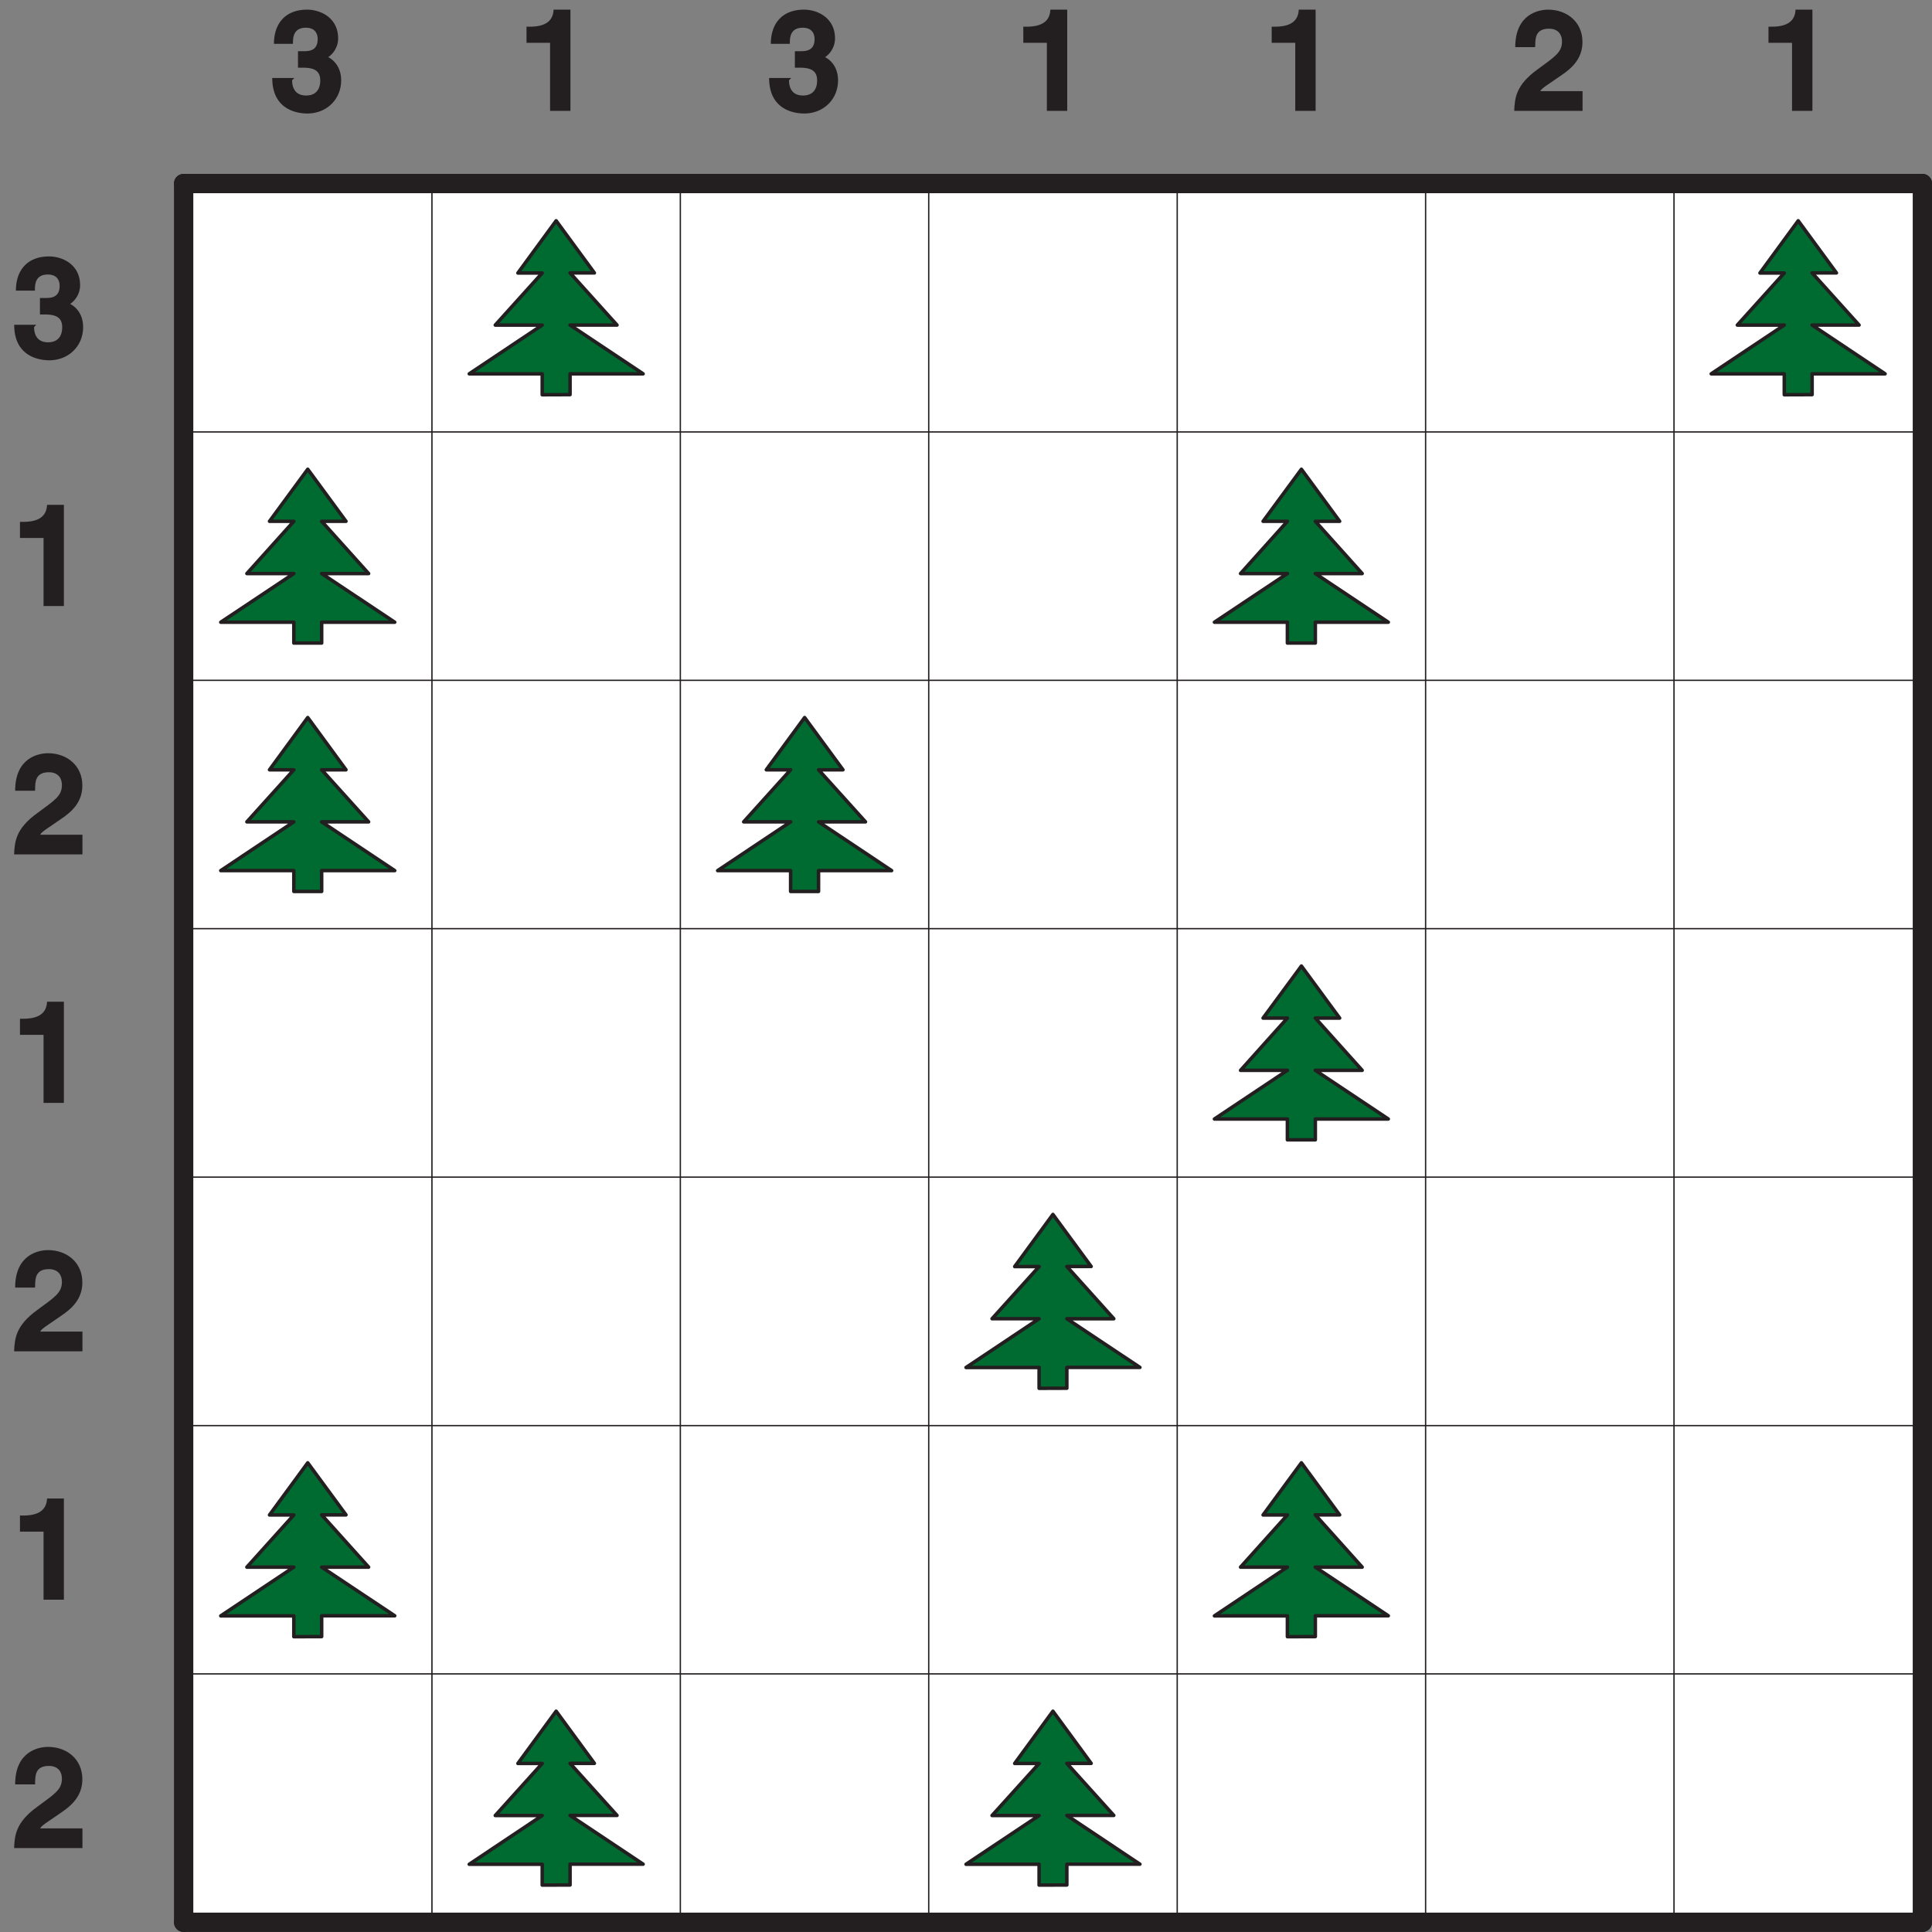 <svg xmlns="http://www.w3.org/2000/svg" xmlns:xlink="http://www.w3.org/1999/xlink" width="272.13" height="272.13" viewBox="0 0 204.095 204.095"><rect x="0" y="0" width="204.095" height="204.095" fill="#808080" stroke="none"/><defs><symbol overflow="visible" id="a"><path d="M3.13-4.56c.95 0 2.28-.08 2.28 1.34 0 1.16-.66 1.6-1.49 1.6-1.37 0-1.48-1.15-1.48-1.61l.23-.24H.34c0 3.4 2.7 3.75 3.7 3.75 2.08 0 3.58-1.53 3.58-3.5 0-1.78-1.25-2.45-1.57-2.53v.2a2.4 2.4 0 0 0 1.25-2.1c0-2.2-1.88-3.04-3.27-3.04-2.36 0-3.51 1.52-3.51 3.61h2.01c0-.5-.05-1.7 1.36-1.7 1.13 0 1.25.83 1.25 1.2 0 1.35-1.08 1.28-1.69 1.28h-.39v1.74zm0 0"/></symbol><symbol overflow="visible" id="b"><path d="M1.02-7.19h2.42V0h2.15v-10.69H3.81c-.04.9-.51 1.8-2.5 1.8H.95v1.7zm0 0"/></symbol><symbol overflow="visible" id="c"><path d="M2.55-6.88c.01-.76.01-1.8 1.45-1.8 1 0 1.38.65 1.38 1.34 0 1.17-.74 1.6-2.61 2.98C.5-2.72.39-1.34.33 0h7.22v-2.08H3.08c.19-.36.89-.73 2.26-1.7 1.02-.69 2.2-1.7 2.2-3.49 0-2.12-1.63-3.42-3.63-3.42-.93 0-3.47.42-3.47 3.96h2.1zm0 0"/></symbol><clipPath id="d"><path d="M18 18h186.1v3H18zm0 0"/></clipPath><clipPath id="e"><path d="M18 202h186.1v2.1H18zm0 0"/></clipPath><clipPath id="f"><path d="M18 18h3v186.1h-3zm0 0"/></clipPath><clipPath id="g"><path d="M202 18h2.1v186.1H202zm0 0"/></clipPath></defs><path d="M19.4 19.39h183.68v183.68H19.39zm0 0" fill="#fff"/><use xlink:href="#a" x="1.16" y="37.78" fill="#231f20"/><use xlink:href="#b" x="1.16" y="64.02" fill="#231f20"/><use xlink:href="#c" x="1.16" y="90.26" fill="#231f20"/><use xlink:href="#b" x="1.16" y="116.51" fill="#231f20"/><use xlink:href="#c" x="1.16" y="142.75" fill="#231f20"/><use xlink:href="#b" x="1.16" y="168.99" fill="#231f20"/><use xlink:href="#c" x="1.16" y="195.23" fill="#231f20"/><use xlink:href="#a" x="28.42" y="11.71" fill="#231f20"/><use xlink:href="#b" x="54.67" y="11.71" fill="#231f20"/><use xlink:href="#a" x="80.91" y="11.71" fill="#231f20"/><use xlink:href="#b" x="107.15" y="11.71" fill="#231f20"/><use xlink:href="#b" x="133.39" y="11.71" fill="#231f20"/><use xlink:href="#c" x="159.63" y="11.71" fill="#231f20"/><use xlink:href="#b" x="185.87" y="11.71" fill="#231f20"/><path d="M57.28 41.7v-2.21h-7.71l7.71-5.15h-4.96l4.96-5.5h-2.57l4.04-5.52 4.04 5.51h-2.57l4.96 5.51h-4.96l7.72 5.15h-7.72v2.2zm0 0M188.49 41.7v-2.21h-7.72l7.72-5.15h-4.96l4.96-5.5h-2.57l4.04-5.52 4.04 5.51h-2.57l4.96 5.51h-4.96l7.71 5.15h-7.71v2.2zm0 0M31.04 67.93v-2.2h-7.72l7.72-5.14h-4.96l4.96-5.52h-2.57l4.04-5.5 4.04 5.5h-2.57l4.96 5.52h-4.96l7.72 5.14h-7.72v2.2zm0 0M136 67.93v-2.2h-7.71l7.71-5.14h-4.95l4.95-5.52h-2.57l4.05-5.5 4.04 5.5h-2.57l4.95 5.52h-4.95l7.71 5.14h-7.71v2.2zm0 0M31.04 94.17v-2.2h-7.72l7.72-5.15h-4.96l4.96-5.5h-2.57l4.04-5.52 4.04 5.52h-2.57l4.96 5.5h-4.96l7.72 5.15h-7.72v2.2zm0 0M83.52 94.17v-2.2h-7.71l7.71-5.15h-4.96l4.96-5.5h-2.57L85 75.8l4.05 5.52h-2.58l4.96 5.5h-4.96l7.72 5.15h-7.72v2.2zm0 0M136 120.41v-2.2h-7.71l7.71-5.14h-4.95l4.95-5.52h-2.57l4.05-5.5 4.04 5.5h-2.57l4.95 5.52h-4.95l7.71 5.14h-7.71v2.2zm0 0M109.77 146.66v-2.2h-7.72l7.72-5.15h-4.97l4.97-5.51h-2.58l4.04-5.51 4.04 5.5h-2.57l4.96 5.52h-4.96l7.72 5.14h-7.72v2.2zm0 0M31.04 172.9v-2.2h-7.72l7.72-5.15h-4.96l4.96-5.51h-2.57l4.04-5.51 4.04 5.5h-2.57l4.96 5.52h-4.96l7.72 5.14h-7.72v2.2zm0 0M136 172.9v-2.2h-7.71l7.71-5.15h-4.95l4.95-5.51h-2.57l4.05-5.51 4.04 5.5h-2.57l4.95 5.52h-4.95l7.71 5.14h-7.71v2.2zm0 0M57.28 199.14v-2.2h-7.71l7.71-5.15h-4.96l4.96-5.5h-2.57l4.04-5.52 4.04 5.51h-2.57l4.96 5.5h-4.96l7.72 5.15h-7.72v2.2zm0 0M109.77 199.14v-2.2h-7.72l7.72-5.15h-4.97l4.97-5.5h-2.58l4.04-5.52 4.04 5.51h-2.57l4.96 5.5h-4.96l7.72 5.15h-7.72v2.2zm0 0" fill="#006b30" stroke-width=".369" stroke-linecap="round" stroke-linejoin="round" stroke="#231f20" stroke-miterlimit="10"/><g clip-path="url(#d)"><path d="M19.4 19.39h183.68" fill="none" stroke-width="2.041" stroke-linecap="round" stroke-linejoin="round" stroke="#231f20" stroke-miterlimit="10"/></g><path d="M19.4 45.63h183.68M19.4 71.87h183.68M19.4 98.1h183.68M19.4 124.35h183.68M19.4 150.6h183.68M19.4 176.83h183.68" fill="none" stroke-width=".142" stroke-linecap="round" stroke-linejoin="round" stroke="#231f20" stroke-miterlimit="10"/><g clip-path="url(#e)"><path d="M19.4 203.07h183.68" fill="none" stroke-width="2.041" stroke-linecap="round" stroke-linejoin="round" stroke="#231f20" stroke-miterlimit="10"/></g><g clip-path="url(#f)"><path d="M19.4 19.39v183.68" fill="none" stroke-width="2.041" stroke-linecap="round" stroke-linejoin="round" stroke="#231f20" stroke-miterlimit="10"/></g><path d="M45.63 19.39v183.68M71.87 19.39v183.68M98.11 19.39v183.68M124.36 19.39v183.68M150.6 19.39v183.68M176.84 19.39v183.68" fill="none" stroke-width=".142" stroke-linecap="round" stroke-linejoin="round" stroke="#231f20" stroke-miterlimit="10"/><g clip-path="url(#g)"><path d="M203.08 19.39v183.68" fill="none" stroke-width="2.041" stroke-linecap="round" stroke-linejoin="round" stroke="#231f20" stroke-miterlimit="10"/></g></svg>